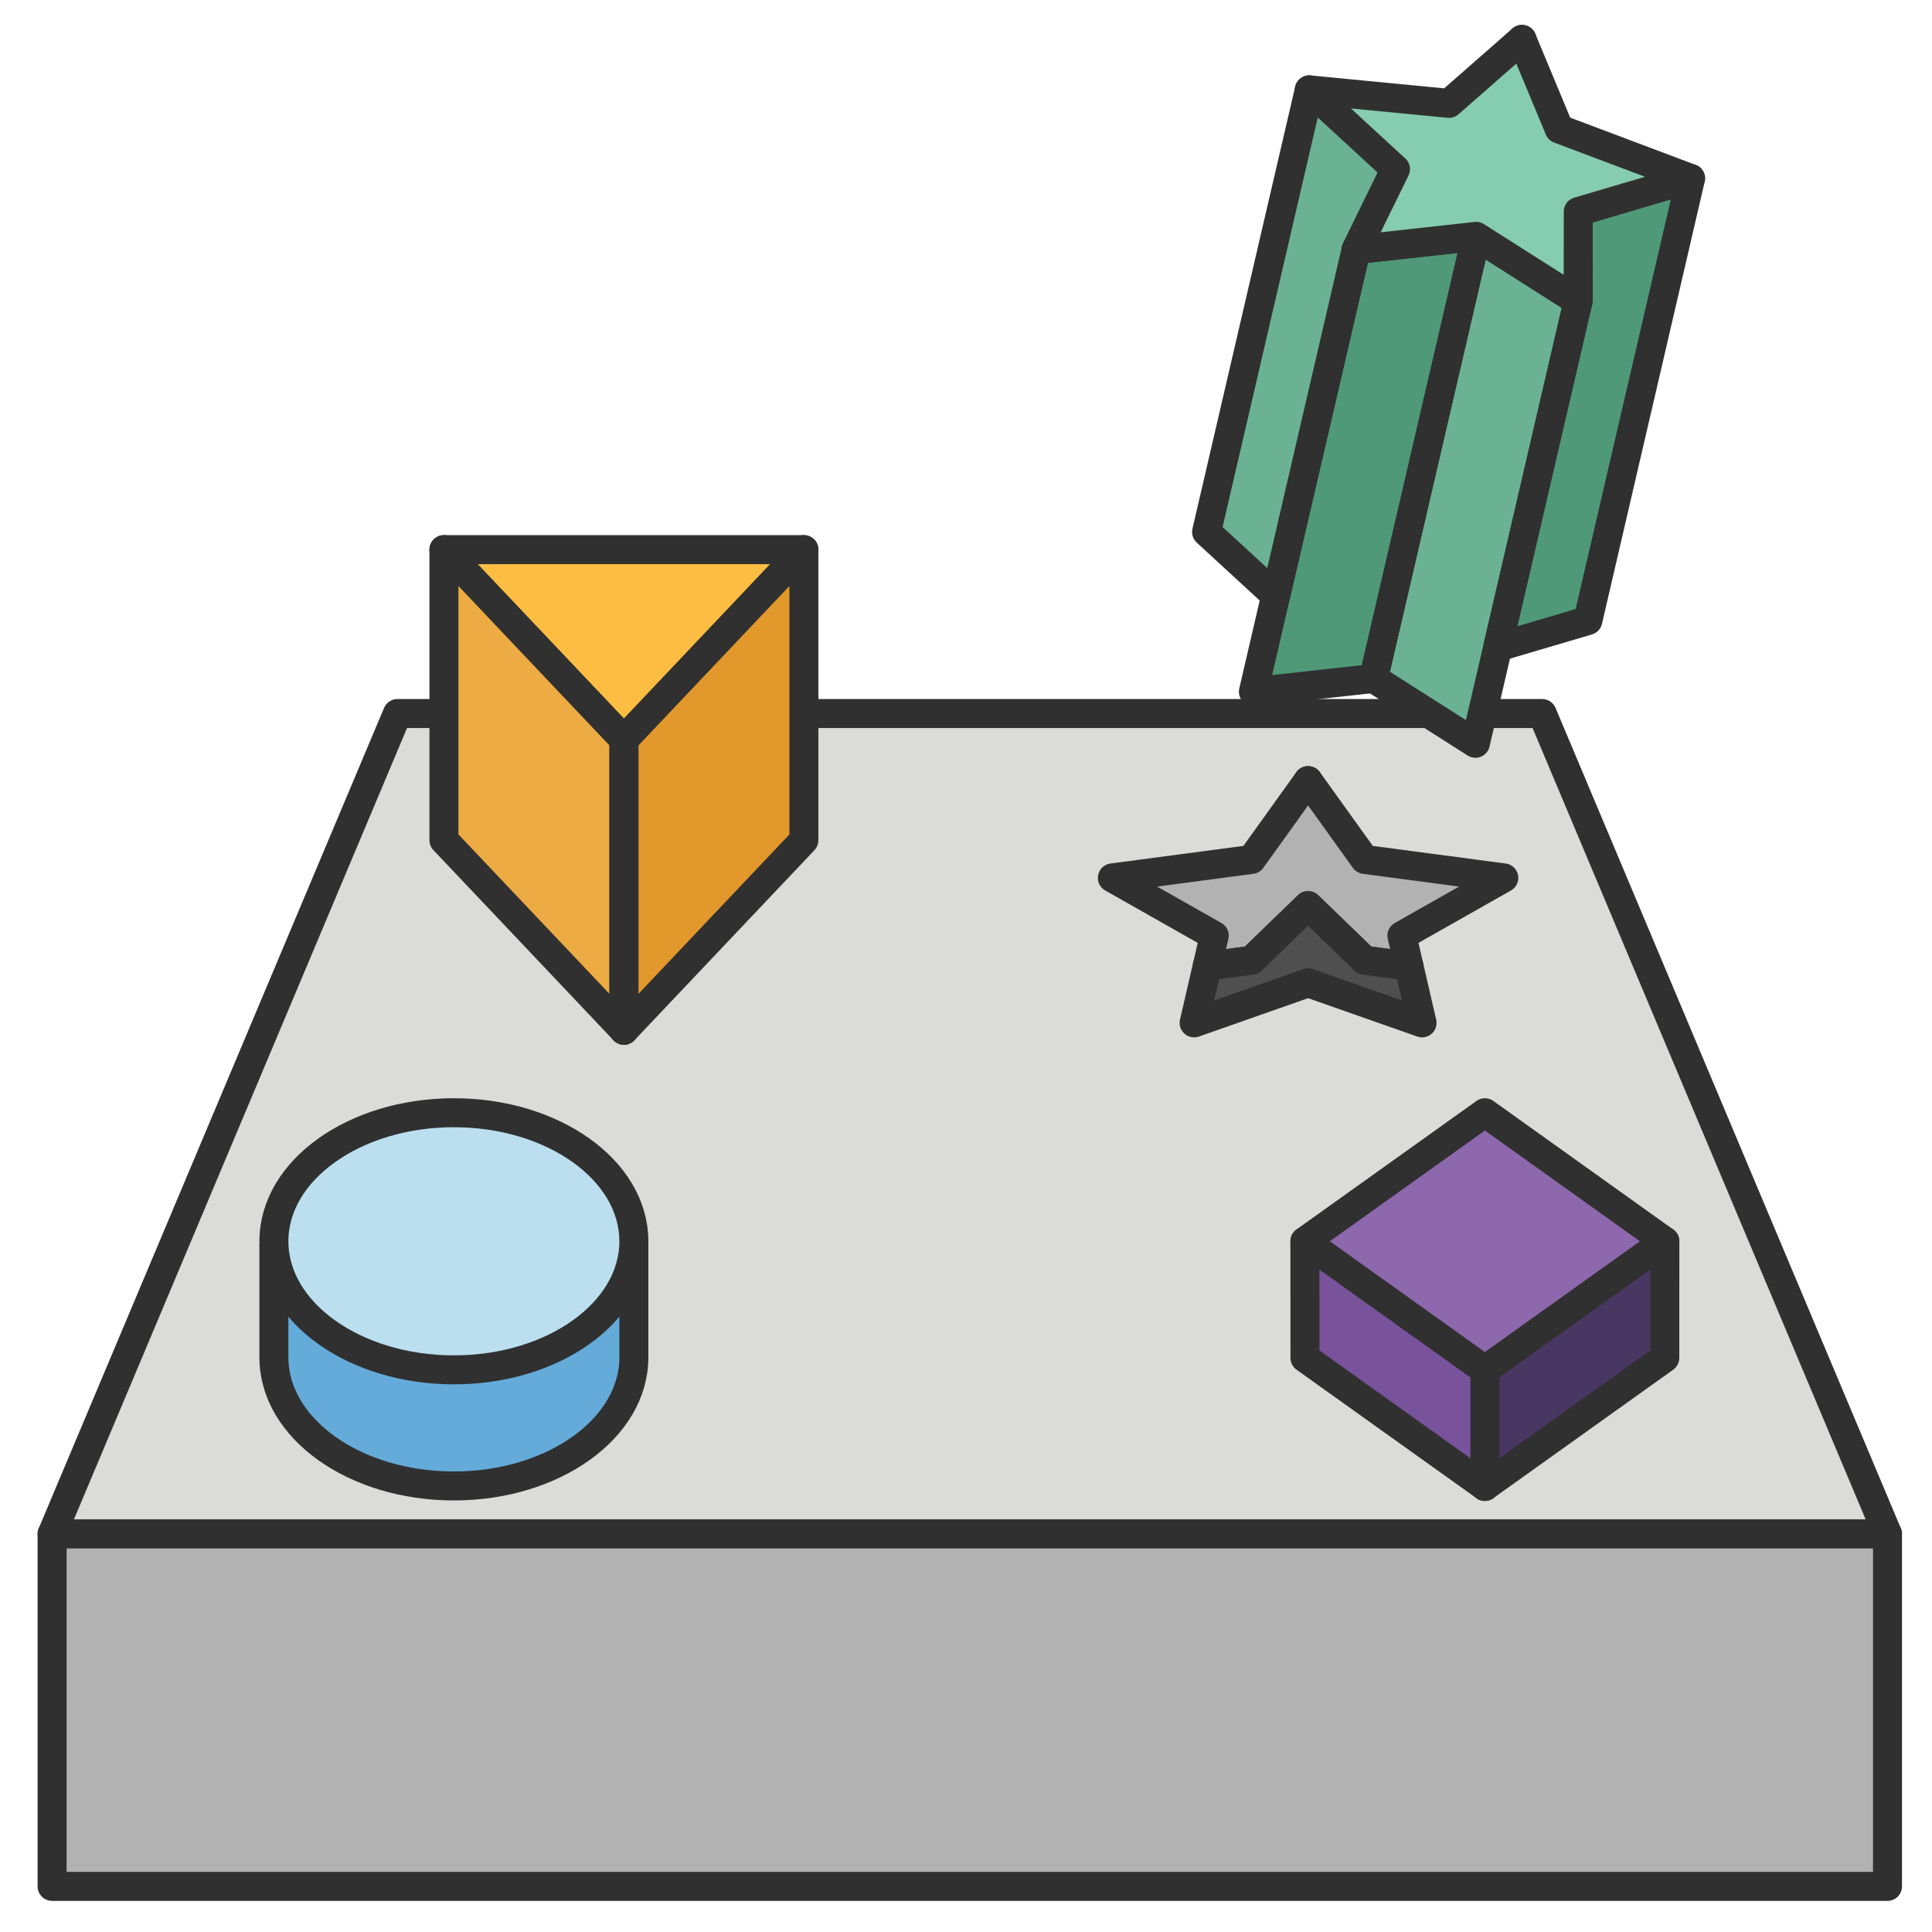 <?xml version="1.0" encoding="UTF-8"?><svg xmlns="http://www.w3.org/2000/svg" width="400" height="400" viewBox="0 0 400 400"><g id="c"><polygon points="390.787 317.583 10.787 317.583 82.281 147.73 319.294 147.73 390.787 317.583" fill="#dbdbda" stroke="#303030" stroke-linecap="round" stroke-linejoin="round" stroke-width="6"/><path d="m56.707,257.737v23.298c0,14.7,16.683,26.616,37.263,26.616s37.263-11.916,37.263-26.616v-23.298" fill="#64abda" stroke="#303030" stroke-miterlimit="10" stroke-width="6"/><rect x="10.787" y="317.583" width="380" height="72.973" fill="#b2b2b2" stroke="#303030" stroke-linecap="round" stroke-linejoin="round" stroke-width="6"/><polygon points="91.912 113.796 166.438 113.796 129.175 153.143 91.912 113.796" fill="#fdbd42" stroke="#303030" stroke-linecap="round" stroke-linejoin="round" stroke-width="6"/><polygon points="166.438 113.796 166.438 173.961 129.175 213.308 129.175 153.143 166.438 113.796" fill="#e2982b" stroke="#303030" stroke-linecap="round" stroke-linejoin="round" stroke-width="6"/><polygon points="91.912 113.796 91.912 173.947 129.175 213.294 129.175 153.129 91.912 113.796" fill="#edac43" stroke="#303030" stroke-linecap="round" stroke-linejoin="round" stroke-width="6"/><line x1="129.175" y1="153.143" x2="129.175" y2="213.308" fill="none" stroke="#303030" stroke-linecap="round" stroke-linejoin="round" stroke-width="6"/><ellipse cx="93.97" cy="256.995" rx="37.263" ry="26.616" fill="#bbdfef" stroke="#303030" stroke-miterlimit="10" stroke-width="6"/></g><g id="d"><polygon points="270.824 161.613 270.825 161.615 270.827 161.613 270.824 161.613" fill="none" stroke="#303030" stroke-linecap="round" stroke-linejoin="round" stroke-width="6"/><polygon points="344.691 257 344.68 281.139 307.414 307.751 307.414 283.611 344.691 257" fill="#493763" stroke="#303030" stroke-linecap="round" stroke-linejoin="round" stroke-width="6"/><polygon points="270.165 257 270.176 281.139 307.442 307.751 307.442 283.611 270.165 257" fill="#78539b" stroke="#303030" stroke-linecap="round" stroke-linejoin="round" stroke-width="6"/><polygon points="307.431 230.379 270.165 256.991 307.425 283.611 344.691 257 307.431 230.379" fill="#8d68ac" stroke="#303030" stroke-linecap="round" stroke-linejoin="round" stroke-width="6"/><polygon points="270.828 187.494 282.542 198.82 291.713 200.035 290.253 193.706 311.348 181.756 282.542 177.939 270.827 161.615 259.111 177.939 230.305 181.756 251.401 193.706 249.94 200.035 259.111 198.82 270.828 187.494" fill="#b2b2b2" stroke="#303030" stroke-linecap="round" stroke-linejoin="round" stroke-width="6"/><polygon points="282.542 198.82 270.828 187.494 259.111 198.82 249.94 200.035 247.23 211.775 270.827 203.482 294.423 211.775 291.713 200.035 282.542 198.82" fill="#4f4f4f" stroke="#303030" stroke-linecap="round" stroke-linejoin="round" stroke-width="6"/><polygon points="305.629 48.935 284.362 140.47 305.469 153.888 310.093 133.987 326.737 62.353 305.629 48.935" fill="#6bb295" stroke="#303030" stroke-linecap="round" stroke-linejoin="round" stroke-width="6"/><polygon points="280.768 51.672 264.125 123.307 259.501 143.208 284.362 140.47 305.629 48.935 280.768 51.672" fill="#4f9979" stroke="#303030" stroke-linecap="round" stroke-linejoin="round" stroke-width="6"/><polygon points="288.92 35.016 271.077 18.602 249.809 110.137 264.125 123.307 280.768 51.672 288.92 35.016" fill="#6bb295" stroke="#303030" stroke-linecap="round" stroke-linejoin="round" stroke-width="6"/><polygon points="326.737 62.353 310.093 133.987 328.748 128.478 350.016 36.943 326.764 43.809 326.737 62.353" fill="#4f9979" stroke="#303030" stroke-linecap="round" stroke-linejoin="round" stroke-width="6"/><polygon points="315.103 8.152 315.104 8.154 315.106 8.153 315.103 8.152" fill="none" stroke="#303030" stroke-linecap="round" stroke-linejoin="round" stroke-width="6"/><polygon points="315.104 8.154 299.999 21.403 271.077 18.602 288.92 35.016 280.768 51.672 305.629 48.935 326.737 62.353 326.764 43.809 350.016 36.943 322.821 26.706 315.104 8.154" fill="#86ccb1" stroke="#303030" stroke-linecap="round" stroke-linejoin="round" stroke-width="6"/></g></svg>